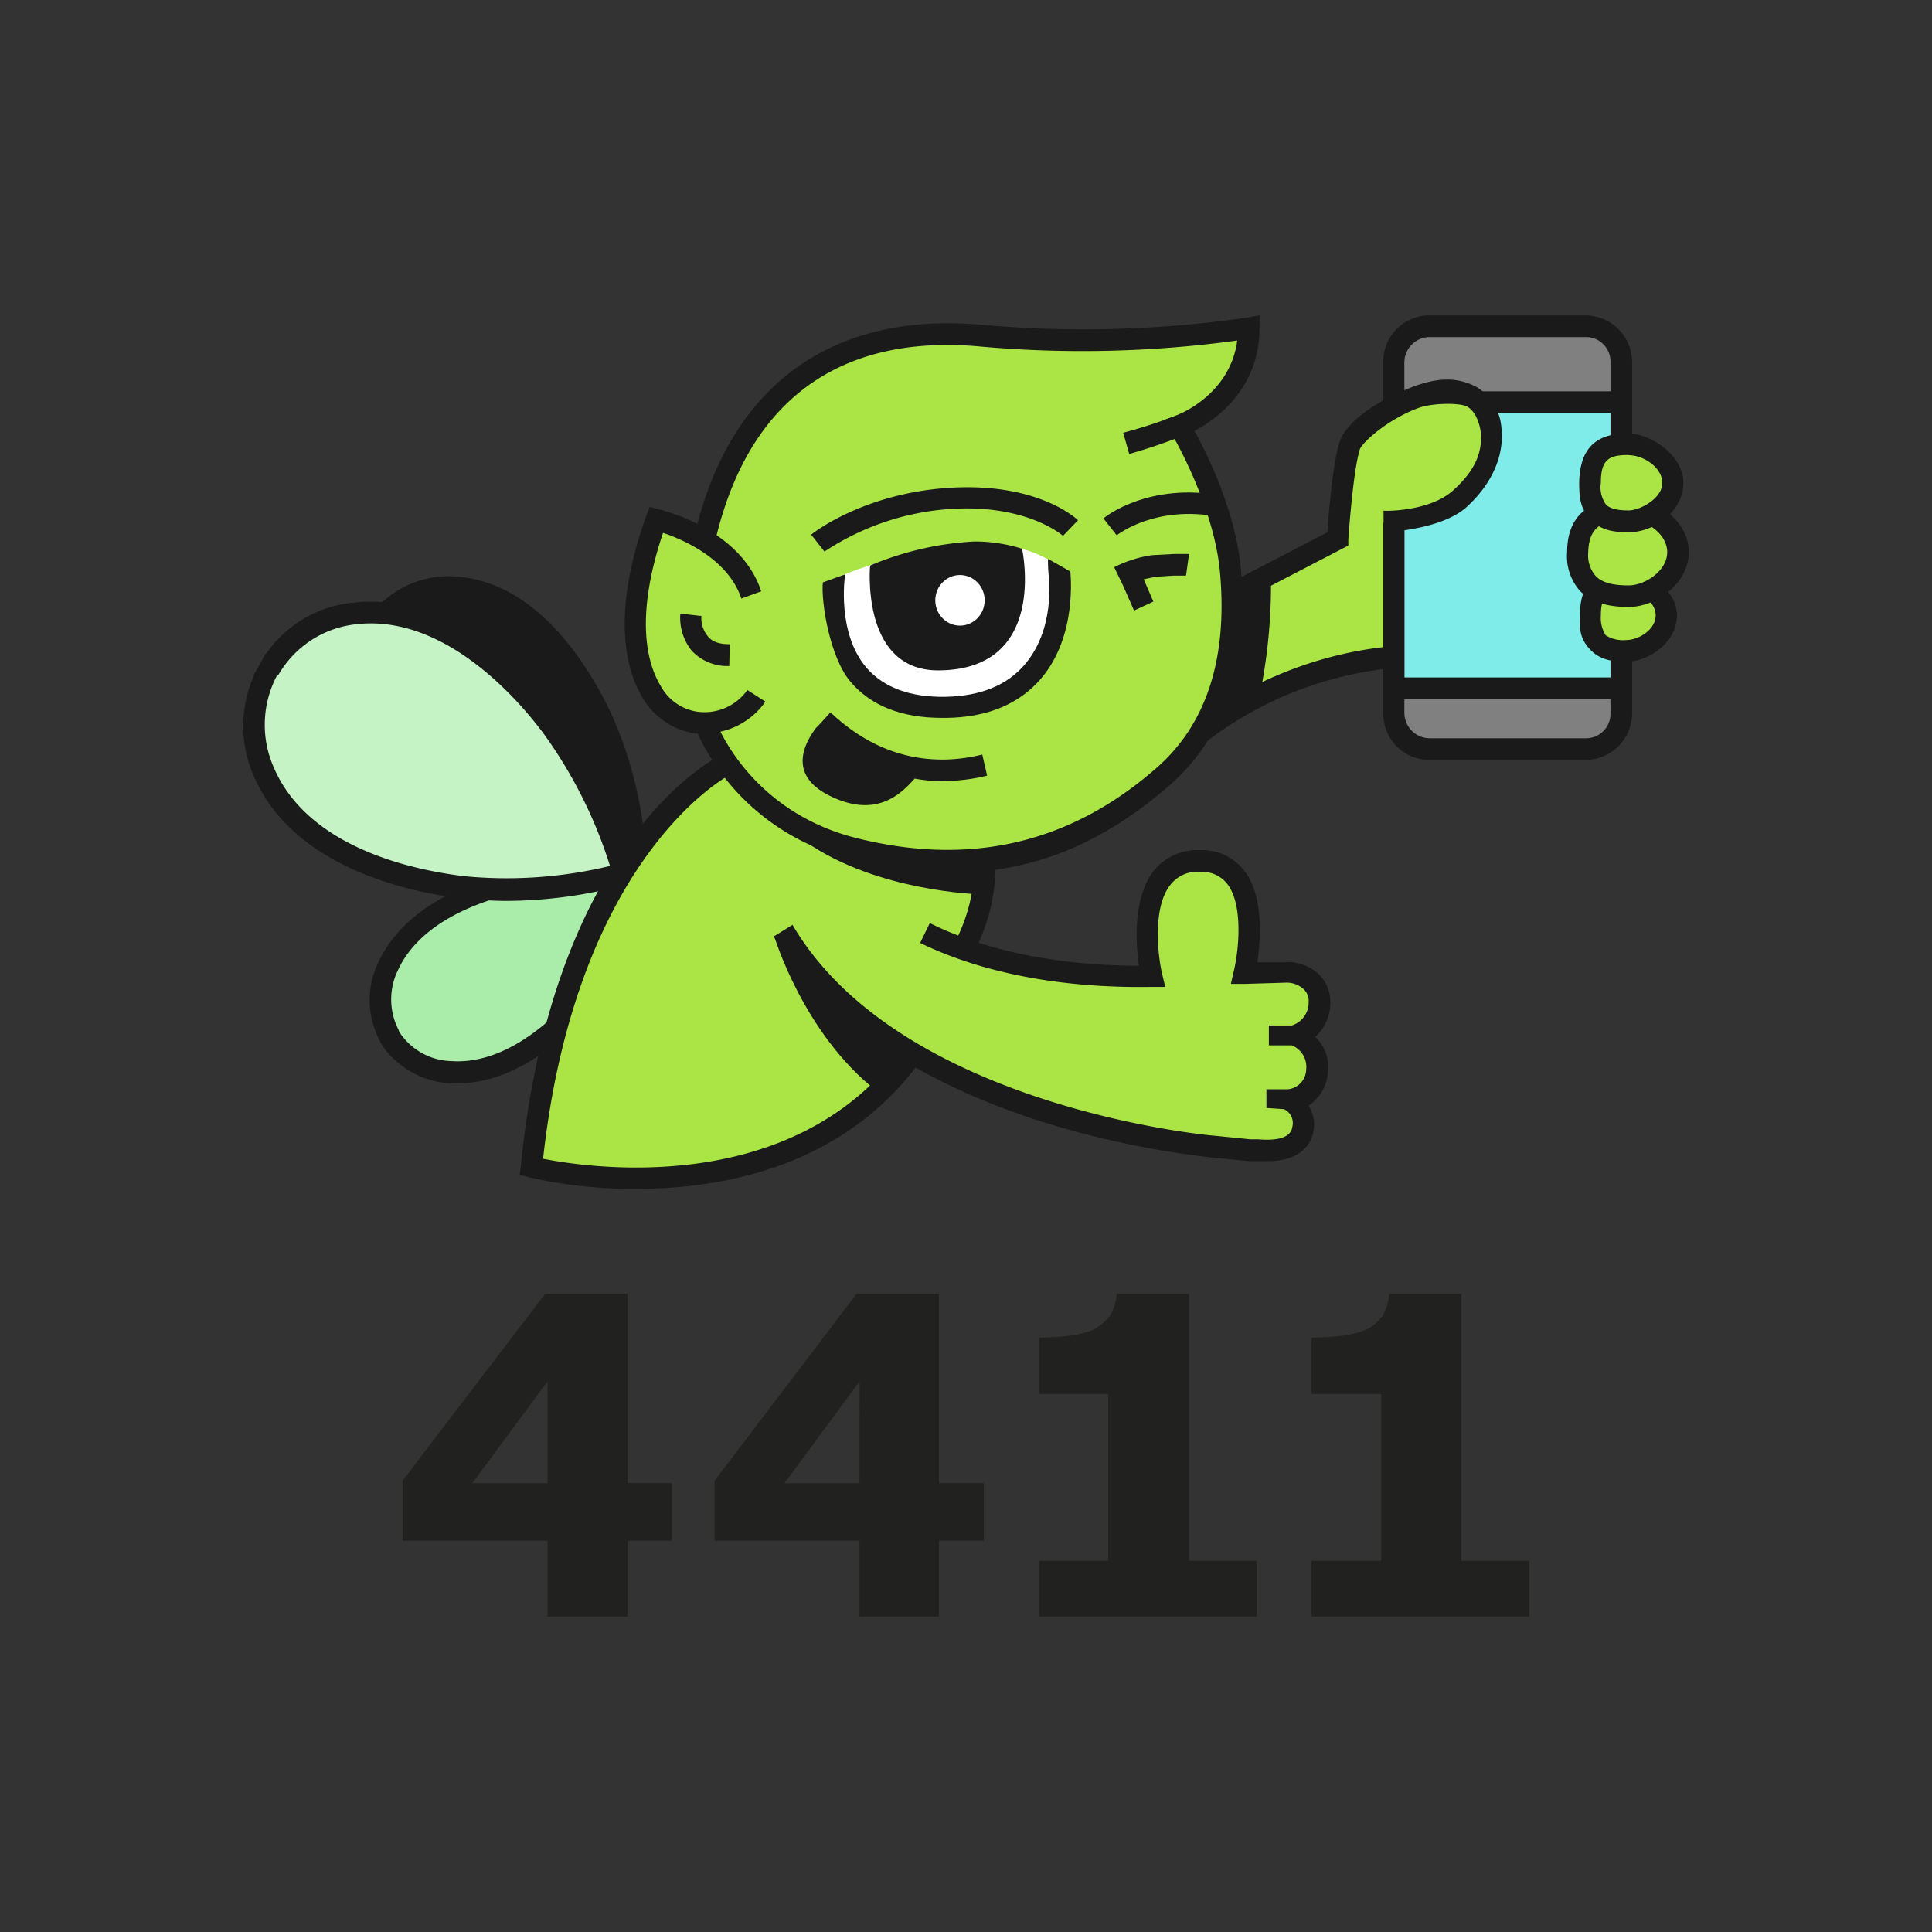 <svg id="ba2c2aba-30e4-4cc1-b9d8-82496682fcf7" data-name="Laag 1"
							xmlns="http://www.w3.org/2000/svg" width="500" height="500" viewBox="0 0 500 500">
							<rect x="0" y="0" width="500" height="500" fill="#333333" stroke="none"/>
							<rect width="500" height="500" fill="none" />
							<path
								d="M378.2,403.93V334.86H359.52a12.68,12.68,0,0,1-1.72,5.65,11,11,0,0,1-4.24,3.61,24.41,24.41,0,0,1-6.28,1.57,64.48,64.48,0,0,1-7.85.47v14.6h18.05v43.17H339.43v14.44h56.35V403.93Z"
								transform="translate(0 0)" fill="#212120" />
							<path
								d="M162.42,334.86H141.07l-36.89,48.35v15.54H141.7v19.62h20.72V398.75h11.46V383.83H162.42Zm-20.72,49H122.23l19.47-26.37Z"
								transform="translate(0 0)" fill="#212120" />
							<path
								d="M243,334.86H221.66l-36.73,48.35v15.54h37.51v19.62H243V398.75h11.61V383.83H243Zm-20.57,49H203l19.46-26.37Z"
								transform="translate(0 0)" fill="#212120" />
							<path
								d="M307.71,334.86H289a12.56,12.56,0,0,1-1.73,5.65,13.64,13.64,0,0,1-4.24,3.61,26.16,26.16,0,0,1-6.28,1.57,66.29,66.29,0,0,1-7.85.47v14.6h17.9v43.17h-17.9v14.44h56.36V403.93H307.71Z"
								transform="translate(0 0)" fill="#212120" />
							<path
								d="M305.18,110.31s17.93-6.39,17.93-25.4a293.59,293.59,0,0,1-69.21,2c-40.22-3.74-63.45,17.31-71.55,52.69a46.25,46.25,0,0,0-12.47-5.3c-12.47,34.61-1.25,51.13,10.29,52.53h2.18a55.63,55.63,0,0,0,38.81,32.58c32.11,7.95,56.59,1.56,79.66-18.39,15.43-13.41,19.48-33.21,17.46-53.78S305.18,110.31,305.18,110.31Z"
								transform="translate(0 0)" fill="#aae445" />
							<path
								d="M380.78,102.68c-11.06-6.08-30.08,8.26-31.48,12.78s-3,22.76-3.12,23.85L322,151.47l-8.73,34.91,27.59-12.47,20.57-4.2V137c4.21-1.09,11.7-3.59,16.37-7.79C389.51,118.58,386.71,105.79,380.78,102.68Z"
								transform="translate(0 0)" fill="#aae445" />
							<path
								d="M118.9,149.28a25.37,25.37,0,0,0-21.51,8.11h0c0,.16-.15.16-.15.31a.33.33,0,0,0-.31.31h0a26.1,26.1,0,0,0-5.62,22.45c4.21,19.95,25.88,30.87,39.29,35.39a104.79,104.79,0,0,0,36,5h.47v-.62a103.91,103.91,0,0,0-8.88-35.54C152.11,171.73,139,151.16,118.9,149.28Z"
								transform="translate(0 0)" fill="#1a1a1a" />
							<path
								d="M100.51,250.14a19.06,19.06,0,0,0,.31,18.08h0c0,.16,0,.16.16.16h0v.31h0a18.81,18.81,0,0,0,15.59,8.88c16.36.94,30.55-13.25,37.72-22.6A89.34,89.34,0,0,0,168,228.47V228h-.47a89.06,89.06,0,0,0-29.46-.62C126.7,229.25,107.53,235,100.51,250.14Z"
								transform="translate(0 0)" fill="#aaecaa" />
							<path
								d="M118.28,280.38h-1.71a23.19,23.19,0,0,1-16.22-7.95A17.2,17.2,0,0,1,97.24,267,22.13,22.13,0,0,1,98,248.89h0c8.1-17.3,30.55-22.76,39.9-24.16a91.38,91.38,0,0,1,30.55.47l3.43.78-1.09,3.27a92,92,0,0,1-14.18,27.44C151,264,136.36,280.38,118.28,280.38Zm-15-13.41h0a16.58,16.58,0,0,0,13.56,7.64c16.21,1.09,30.24-14.65,35.38-21.51A86.91,86.91,0,0,0,164.73,230a81.19,81.19,0,0,0-26,0c-8.42,1.4-28.84,6.24-35.7,21a17.2,17.2,0,0,0,.16,15.59Z"
								transform="translate(0 0)" fill="#1a1a1a" />
							<path
								d="M91.63,158.79a29.3,29.3,0,0,0-22,14.19h0a.58.58,0,0,1-.16.47v.31h0A29.77,29.77,0,0,0,68.4,200c9.2,21.2,35.7,27.9,51.6,29.77a113.91,113.91,0,0,0,41-3.27h.47v-.63a119.74,119.74,0,0,0-18.39-37.41C133.56,175.63,114.23,156,91.63,158.79Z"
								transform="translate(0 0)" fill="#c5f3c5" />
							<path
								d="M130.91,233.15c-3.59,0-7.48-.31-11.38-.63C106.9,231,76.19,225,65.75,201a32,32,0,0,1,0-26.19h-.16l3.12-5.61h.16A30.83,30.83,0,0,1,91.16,156h0c25.72-3.12,46.45,20.57,54.24,30.86a116.27,116.27,0,0,1,18.4,38l.93,3.43-3.27.78A119.16,119.16,0,0,1,130.91,233.15Zm-59.08-58.3h-.16a27.3,27.3,0,0,0-.78,23.85c9.2,21.35,37.57,26.65,49.26,28.06a113.94,113.94,0,0,0,37.72-2.65,119.24,119.24,0,0,0-17-34c-7-9.51-26.18-31.34-48.94-28.53h0a26.46,26.46,0,0,0-19.8,12.94Z"
								transform="translate(0 0)" fill="#1a1a1a" />
							<path
								d="M335.11,267.6A9.39,9.39,0,0,0,341.5,259c.16-4.83-3.74-8.1-9.2-7.79H322s6.86-28.84-11.23-29-12.62,29.93-12.62,29.93c-21.83.15-37.73-3.28-48.48-7l5-18.39L187,198.39s-41.15,21-49.57,103.66c0,0,64.85,16.52,98.36-28.84h0c34.92,21.36,78.1,23.23,78.1,23.23l11.38,1.09c5,.46,11.22-.16,12-5.77a6.9,6.9,0,0,0-3.74-7.33,8.3,8.3,0,0,0,7.33-7.64A8.64,8.64,0,0,0,335.11,267.6Z"
								transform="translate(0 0)" fill="#aae445" />
							<path
								d="M368.63,84.44H411.8a7.72,7.72,0,0,1,7.8,7.79v93.84a7.72,7.72,0,0,1-7.8,7.8H368.63a7.72,7.72,0,0,1-7.8-7.8V92.23A7.72,7.72,0,0,1,368.63,84.44Z"
								transform="translate(0 0)" fill="gray" />
							<path
								d="M410.4,196.67H370a11.91,11.91,0,0,1-12-12V93.79a11.91,11.91,0,0,1,11.84-12.16H410.4a12.15,12.15,0,0,1,12,12.16v90.72A12.13,12.13,0,0,1,410.4,196.67ZM370,87.24a6.59,6.59,0,0,0-6.55,6.55v90.72a6.59,6.59,0,0,0,6.55,6.55H410.4a6.32,6.32,0,0,0,6.39-6.39V93.79a6.33,6.33,0,0,0-6.23-6.55H370Z"
								transform="translate(0 0)" fill="#1a1a1a" />
							<rect x="360.83" y="104.08" width="58.77" height="74.2" fill="#80ece9" />
							<path d="M422.4,180.93H358V101.27H422.4Zm-58.92-5.61h53.31V106.89H363.48Z"
								transform="translate(0 0)" fill="#1a1a1a" />
							<path
								d="M164.73,307.66a120.57,120.57,0,0,1-27.9-3l-2.34-.63.31-2.33c8.27-83.24,49.26-104.91,51-105.85l2.49,5L187,198.39l1.25,2.49c-.31.31-39.12,21.05-47.7,99,11.69,2.33,64.54,10.28,92.91-28.38l4.52,3.43C218,302.05,187,307.66,164.73,307.66Z"
								transform="translate(0 0)" fill="#1a1a1a" />
							<path
								d="M251.56,247.33l-4.68-3a44.2,44.2,0,0,0,5.3-21.82l5.46-.31A48.63,48.63,0,0,1,251.56,247.33Z"
								transform="translate(0 0)" fill="#1a1a1a" />
							<path
								d="M246.57,225.82a113.37,113.37,0,0,1-26-3.43,59.07,59.07,0,0,1-41-34.76l5.3-1.87-2.65.94,2.65-.94c.31.94,8.73,24.16,36.95,31.18S276,219,299,199c13.25-11.38,18.86-28.68,16.68-51.44-1.72-17.3-12.63-35.7-12.79-35.85l-1.71-3,3.12-1.1c.62-.31,14-5.3,15.9-19.48a296.16,296.16,0,0,1-66.41,1.56c-37.41-3.43-61.26,14.81-69.21,52.69l-5.14-2.5c8.73-39.59,35.23-59.39,74.82-55.8a296.14,296.14,0,0,0,68.43-1.87l3.27-.63v3.28c0,15.74-11.22,23.69-16.83,26.65,3.27,5.93,10.6,20.73,12,35.54,2.34,24.63-3.9,43.49-18.55,56.28C285.07,218.5,267.15,225.82,246.57,225.82Z"
								transform="translate(0 0)" fill="#1a1a1a" />
							<path
								d="M182.35,189.81h-2.5a19,19,0,0,1-13.71-9.51c-3.59-6.07-8.42-20.1,1.09-46.76l.93-2.34,2.34.63c.78.15,21.2,5,26.5,21.2l-5.14,1.87c-3.43-10.29-15.12-15.28-20.27-17-7.64,22.75-3.74,34.45-.62,39.59a12.94,12.94,0,0,0,9.51,6.7,13.63,13.63,0,0,0,12.94-5.61l4.67,3A19.27,19.27,0,0,1,182.35,189.81Z"
								transform="translate(0 0)" fill="#1a1a1a" />
							<path
								d="M431.29,159.26c0,5.15-5.46,9.2-10.6,9.2s-9.2-1.25-9.2-9.2,4.21-9.2,9.2-9.2S431.29,154.27,431.29,159.26Z"
								transform="translate(0 0)" fill="#aae445" />
							<path
								d="M420.69,171.26c-2.81,0-6.39-.31-9-3s-3-5-2.81-9c0-10.75,6.86-12,11.85-12s13.25,5.14,13.25,12S426.92,171.26,420.69,171.26Zm0-18.39c-4.37,0-6.39.94-6.39,6.39a8.47,8.47,0,0,0,1.24,5.15,8.47,8.47,0,0,0,5.15,1.24c3.58,0,7.79-2.8,7.79-6.39S424.27,152.87,420.69,152.87Z"
								transform="translate(0 0)" fill="#1a1a1a" />
							<path
								d="M434.25,142.89c0,6.24-6.55,11.38-12.78,11.38s-13.25-1.56-13.1-11.38,6.86-11.22,13.1-11.22S434.25,136.81,434.25,142.89Z"
								transform="translate(0 0)" fill="#aae445" />
							<path
								d="M421.47,157.08c-5.77,0-9.82-1.4-12.47-4.05a13.46,13.46,0,0,1-3.43-10.14c0-9.19,5.45-14,15.9-14,7.32,0,15.59,6.08,15.59,14S428.79,157.08,421.47,157.08Zm0-22.6c-7.48,0-10.29,2.33-10.45,8.57A8.2,8.2,0,0,0,412.9,149c1.55,1.72,4.36,2.5,8.57,2.5s10-3.74,10-8.58S426,134.48,421.47,134.48Z"
								transform="translate(0 0)" fill="#1a1a1a" />
							<path
								d="M324.67,150.69l21.51-11.23s1.09-17.92,3.12-24,20.42-18.86,31.48-12.78c5.93,3.11,8.73,15.9-3.11,26.5-6.86,6.23-18.55,5.61-18.55,5.61"
								transform="translate(0 0)" fill="#aae445" />
							<path
								d="M325.6,152.25,323.89,149l20.57-10.6c.32-4.05,1.25-18.08,3.12-23.53s8.73-10,17-13.25,12.63-3,17.15-.63a13,13,0,0,1,5.92,10c.78,6.7-2.34,13.87-8.73,19.64s-19.48,6.23-20,6.08v-3.74c.16,0,11.07.46,17.46-5.15s8.1-10.91,7.33-16.36a9.56,9.56,0,0,0-3.9-7.17c-4.37-2.34-10.13-.94-14,.77-8.11,3.28-14.34,9.2-15,10.92-1.87,5.92-3,23.53-3,23.69v1.09Z"
								transform="translate(0 0)" fill="#1a1a1a" />
							<path
								d="M433,125c0,5.61-5.92,10-11.53,10s-10.13-1.4-10-10,4.52-10,10-10S433,119.51,433,125Z"
								transform="translate(0 0)" fill="#aae445" />
							<path
								d="M421.47,137.75c-3.12,0-7-.31-9.67-3.12s-3.11-5.3-3.11-9.66c.15-11.54,7.32-12.78,12.78-12.78s14.18,5.45,14.18,12.78S428.17,137.75,421.47,137.75Zm0-20c-5,0-7.17,1.09-7.17,7.17a7.67,7.67,0,0,0,1.4,5.76c1.09.94,2.81,1.41,5.77,1.41S430.2,129,430.2,125,425.37,117.8,421.47,117.8Z"
								transform="translate(0 0)" fill="#1a1a1a" />
							<path
								d="M328.1,300.49h-5l-9.51-.94a235.38,235.38,0,0,1-45.21-9.66c-32.42-10.6-56-27-68.12-47.54l4.84-3c27.74,47.24,108.33,54.56,109.11,54.56l9.36.94h2q8.41.69,8.89-3.28a3.91,3.91,0,0,0-2.19-4.52l-4.52-.31v-4.83h5.46a5.25,5.25,0,0,0,4.83-5.15,6,6,0,0,0-3.74-6.23h-5.92v-5.14h5.92a6.19,6.19,0,0,0,4.37-5.93,4.18,4.18,0,0,0-1.25-3.43,6.56,6.56,0,0,0-5-1.71l-10.44.31h-3.43l.78-3.43c1.09-4.36,2.65-16.83-1.72-22.45a8.22,8.22,0,0,0-6.86-3.11,8.82,8.82,0,0,0-7.79,3.27c-4.83,5.92-3.27,18.71-2.18,23.23l.78,3.27h-3.43c-29.78.47-49.11-6.08-60-11.38l2.5-5.14c10,5,27.28,10.91,54.09,11.06-.78-5.92-1.56-17.61,3.89-24.63a14.61,14.61,0,0,1,12.16-5.3,13.69,13.69,0,0,1,11.23,5.3c5.14,6.55,4.21,17.93,3.43,23.7h6.85a11.83,11.83,0,0,1,9.2,3.27,10.25,10.25,0,0,1,2.81,7.48,11.94,11.94,0,0,1-3.9,8.58,10.65,10.65,0,0,1,3.27,9.19,11.24,11.24,0,0,1-5,8.58,9.22,9.22,0,0,1,1.24,6.7C339.48,295.34,337.29,300.49,328.1,300.49Z"
								transform="translate(0 0)" fill="#1a1a1a" />
							<path
								d="M255.14,140.87A31.84,31.84,0,0,1,274.78,147s.78,35.23-30.39,35.85c-34.92.78-29-32.89-29-32.89A112.63,112.63,0,0,1,255.14,140.87Z"
								transform="translate(0 0)" fill="#fff" />
							<path
								d="M188.74,172.36a12.63,12.63,0,0,1-9.67-3.9,13.55,13.55,0,0,1-3-9.67l5.46.63-2.81-.31,2.81.31a7.29,7.29,0,0,0,1.71,5.3c1.09,1.4,3,2,5.61,2Z"
								transform="translate(0 0)" fill="#1a1a1a" />
							<path
								d="M311.11,190.9l-1.88-2.49a97.53,97.53,0,0,1,51.13-19.95l.32,3.12A94.21,94.21,0,0,0,311.11,190.9Z"
								transform="translate(0 0)" fill="#1a1a1a" />
							<path
								d="M320.15,156.14l-.63-5.92,24-12.47c.31-4.68,1.4-17.77,3.12-23.23s9.66-10.6,17.61-13.87,13.09-3,17.93-.47a13.58,13.58,0,0,1,6.39,10.6c.78,7.17-2.5,14.5-9,20.42s-20.89,6.55-21.51,6.55v-5.61c0,.15,11.84.31,17.92-5.15s7.8-10.28,7.17-15.58c-.47-2.81-1.71-5.3-3.58-6.24s-9-.93-12.63.47c-8,3-14.34,8.88-15,10.6-1.56,4.83-2.65,18.55-3,23.38v1.56Z"
								transform="translate(0 0)" fill="#1a1a1a" />
							<path
								d="M312.35,191.84l-3.58-4.21c.78-.78,21-17.77,51.91-20.42l.46,5.61A94.44,94.44,0,0,0,312.35,191.84Z"
								transform="translate(0 0)" fill="#1a1a1a" />
							<path
								d="M264.5,142a41.37,41.37,0,0,0-12.32-1.87,80.21,80.21,0,0,0-27,6.23s-2.5,27.13,17.61,27.13C271.51,173.45,264.5,142,264.5,142Z"
								transform="translate(0 0)" fill="#1a1a1a" />
							<ellipse cx="248.44" cy="155.36" rx="6.39" ry="6.55" fill="#fff" />
							<path d="M200.27,242s7.49,25.41,26.66,40.38l8.26-9S205.73,247.8,200.27,242Z"
								transform="translate(0 0)" fill="#1a1a1a" />
							<path d="M321.39,150.69l-8.1,34.14,12.94-5.93a141.6,141.6,0,0,0,2.65-31.33Z"
								transform="translate(0 0)" fill="#1a1a1a" />
							<path d="M253.43,231.43s-26.34-.62-44.89-13.56l46,5.46Z" transform="translate(0 0)"
								fill="#1a1a1a" />
							<path
								d="M292.24,117.49,290.68,112a128.77,128.77,0,0,0,15.44-5.14l2.34,5A151.78,151.78,0,0,1,292.24,117.49Z"
								transform="translate(0 0)" fill="#1a1a1a" />
							<path
								d="M255.46,200.73l-1.25-5.46c-10,2.49-24.94,2.65-39.28-10.91l-3,3.27h0l-.78.78c-2.19,3-8.11,11.85,3.74,17.62s18.23-.47,21.82-4.53a37,37,0,0,0,7.17.63A48,48,0,0,0,255.46,200.73Z"
								transform="translate(0 0)" fill="#1a1a1a" />
							<path
								d="M305.18,143.36h-1.25l-5.76.31a31.37,31.37,0,0,0-9.82,3.12l2.33,4.83,2.81,6.39,5-2.33-2.5-5.77,3-.63,4.67-.31h3.28l.78-5.61Z"
								transform="translate(0 0)" fill="#1a1a1a" />
							<path
								d="M218.67,148.66V149c0,.16-2.18,14.81,5.61,23.85,4.52,5.15,11.38,7.64,20.42,7.48s15.9-3,20.42-8.26c7.95-9.19,6.39-22.13,6.24-23.53s-.16-3.9-.16-3.9l2.81,1.56,3,1.71c0,.63,1.87,16.68-7.64,27.75-5.61,6.55-13.87,10-24.47,10.13h-1.1c-10.44,0-18.39-3.12-23.69-9.35s-7.64-20.42-7.17-25.72"
								transform="translate(0 0)" fill="#1a1a1a" />
							<path
								d="M213.37,142.74l-3.43-4.37c.47-.46,13.87-10.91,36.32-12.16s32.27,8,32.73,8.42l-3.89,4.05,2-2-2,2s-9-8.1-28.53-7A66.94,66.94,0,0,0,213.37,142.74Z"
								transform="translate(0 0)" fill="#1a1a1a" />
							<path
								d="M289,138.53l-3.43-4.37c.47-.46,11.69-9.35,30.55-5.92l-.93,5.46C299,130.73,289.44,138.22,289,138.53Z"
								transform="translate(0 0)" fill="#1a1a1a" />
						</svg>
